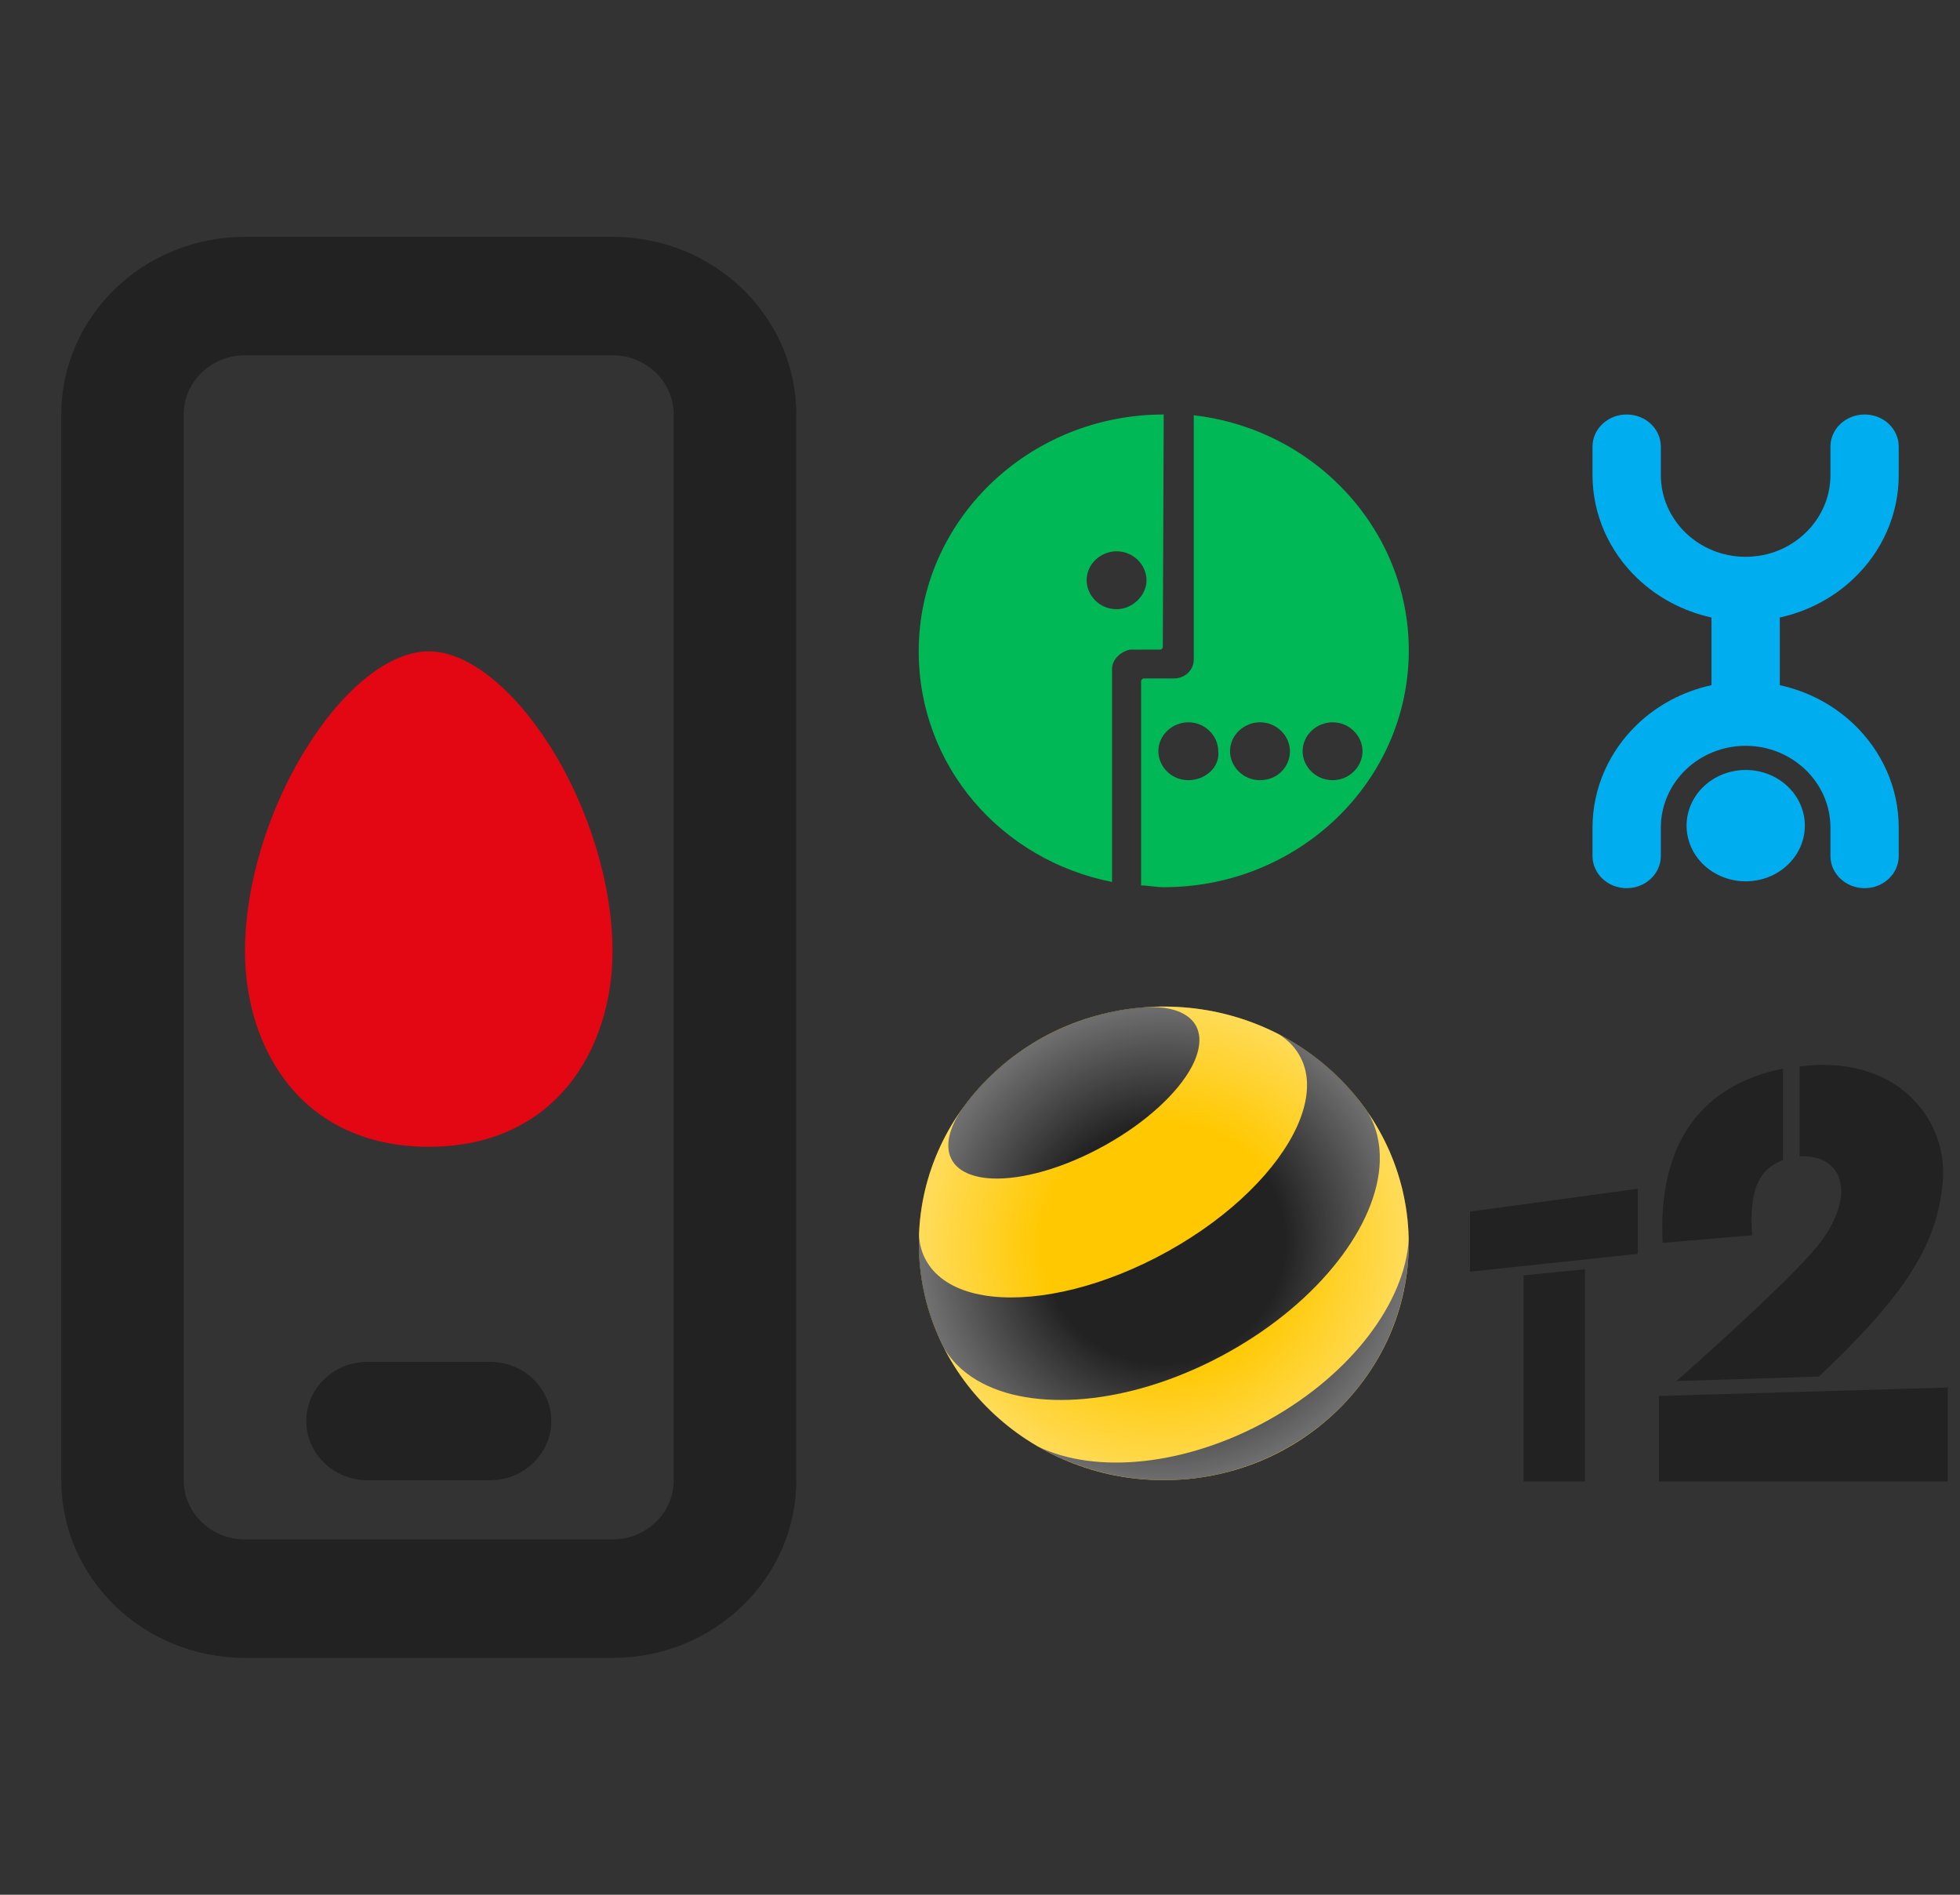 <svg width="30" height="29" viewBox="0 0 30 29" fill="none" xmlns="http://www.w3.org/2000/svg">
<rect x="0" y="0" width="30" height="29" fill="#333333" stroke="none"/>
<path fill-rule="evenodd" clip-rule="evenodd" d="M6.562 9.969C5.975 9.969 5.279 10.512 4.705 11.426C4.107 12.372 3.75 13.543 3.75 14.561C3.75 16.05 4.618 17.552 6.562 17.552C8.505 17.552 9.375 16.05 9.375 14.561C9.375 13.543 9.018 12.372 8.423 11.426C7.843 10.512 7.147 9.969 6.562 9.969Z" fill="#E30613"/>
<path fill-rule="evenodd" clip-rule="evenodd" d="M0.938 6.344C0.938 4.842 2.197 3.625 3.75 3.625H9.375C10.928 3.625 12.188 4.842 12.188 6.344V22.656C12.188 24.158 10.928 25.375 9.375 25.375H3.75C2.197 25.375 0.938 24.158 0.938 22.656V6.344ZM3.75 5.438C3.232 5.438 2.812 5.843 2.812 6.344V22.656C2.812 23.157 3.232 23.562 3.75 23.562H9.375C9.893 23.562 10.312 23.157 10.312 22.656V6.344C10.312 5.843 9.893 5.438 9.375 5.438H3.75Z" fill="#222222"/>
<path d="M4.688 21.75C4.688 21.25 5.107 20.844 5.625 20.844H7.5C8.018 20.844 8.438 21.25 8.438 21.75C8.438 22.25 8.018 22.656 7.5 22.656H5.625C5.107 22.656 4.688 22.25 4.688 21.75Z" fill="#222222"/>
<path d="M18.272 6.356V10.089C18.272 10.263 18.133 10.384 17.966 10.384H17.508C17.48 10.384 17.466 10.411 17.466 10.424V13.552C17.577 13.552 17.688 13.579 17.813 13.579C19.883 13.579 21.563 11.955 21.563 9.954C21.563 8.115 20.133 6.571 18.272 6.356ZM18.188 11.941C17.924 11.941 17.73 11.727 17.73 11.498C17.73 11.243 17.952 11.055 18.188 11.055C18.452 11.055 18.647 11.27 18.647 11.498C18.674 11.74 18.452 11.941 18.188 11.941ZM19.285 11.941C19.022 11.941 18.827 11.727 18.827 11.498C18.827 11.243 19.049 11.055 19.285 11.055C19.549 11.055 19.744 11.27 19.744 11.498C19.744 11.727 19.563 11.941 19.285 11.941ZM20.396 11.941C20.133 11.941 19.938 11.727 19.938 11.498C19.938 11.243 20.16 11.055 20.396 11.055C20.66 11.055 20.855 11.27 20.855 11.498C20.855 11.727 20.66 11.941 20.396 11.941Z" fill="#00B956"/>
<path d="M17.812 6.344C15.743 6.344 14.062 7.968 14.062 9.969C14.062 11.727 15.326 13.164 17.021 13.499V10.237C17.021 10.089 17.16 9.969 17.299 9.942H17.757C17.785 9.942 17.798 9.915 17.798 9.902L17.812 6.344ZM17.09 9.324C16.826 9.324 16.632 9.109 16.632 8.881C16.632 8.626 16.854 8.438 17.09 8.438C17.354 8.438 17.549 8.653 17.549 8.881C17.549 9.109 17.34 9.324 17.09 9.324Z" fill="#00B956"/>
<path d="M22.5 18.544V19.464L25.069 19.191V18.195L22.5 18.544ZM23.32 19.52V22.675H24.26V19.427L23.32 19.52ZM29.216 16.761C28.805 16.386 28.203 16.233 27.545 16.324V17.698C27.812 17.684 28.028 17.779 28.124 17.972C28.276 18.276 28.119 18.731 27.749 19.154C27.178 19.805 25.66 21.138 25.66 21.138L27.84 21.069C29.172 19.811 29.65 19.047 29.736 18.094C29.781 17.59 29.591 17.105 29.216 16.761ZM29.812 22.675V21.237L25.391 21.366L29.812 22.675ZM25.391 21.366L25.391 22.675L29.812 22.675L25.391 21.366ZM27.291 16.355C26.006 16.619 25.376 17.533 25.448 19.023L26.818 18.906C26.756 18.064 27.022 17.864 27.291 17.754L27.291 16.355Z" fill="#222222"/>
<path d="M17.813 22.654C19.884 22.654 21.562 21.032 21.562 19.03C21.562 17.029 19.884 15.406 17.813 15.406C15.743 15.406 14.064 17.029 14.064 19.03C14.064 21.032 15.743 22.654 17.813 22.654Z" fill="#FFC800"/>
<path d="M18.239 16.331C18.027 16.727 17.549 17.175 16.916 17.528C16.283 17.881 15.643 18.058 15.182 18.037C14.928 18.026 14.624 17.943 14.538 17.682C14.471 17.48 14.551 17.22 14.744 16.946C14.775 16.903 14.807 16.861 14.84 16.82C15.13 16.454 15.499 16.136 15.938 15.891C16.377 15.646 16.846 15.496 17.319 15.436C17.375 15.428 17.428 15.422 17.48 15.418C17.822 15.394 18.095 15.457 18.242 15.613C18.434 15.816 18.356 16.112 18.239 16.331ZM20.935 17.023C20.884 16.949 20.831 16.877 20.776 16.808C20.445 16.394 20.034 16.065 19.576 15.831C19.704 15.912 19.807 16.014 19.881 16.138C19.918 16.201 19.947 16.267 19.968 16.337C20.046 16.602 20.001 16.912 19.854 17.238C19.559 17.892 18.849 18.609 17.883 19.148C16.917 19.687 15.92 19.923 15.186 19.843C14.821 19.803 14.522 19.685 14.323 19.487C14.271 19.436 14.226 19.378 14.188 19.315C14.113 19.19 14.073 19.049 14.065 18.899C14.046 19.406 14.136 19.921 14.345 20.411C14.377 20.484 14.411 20.557 14.447 20.629C14.449 20.632 14.451 20.635 14.453 20.638C14.588 20.865 14.789 21.044 15.039 21.173C15.921 21.629 17.412 21.473 18.806 20.694C20.2 19.916 21.086 18.746 21.119 17.78C21.129 17.507 21.07 17.25 20.935 17.023ZM19.426 21.729C18.153 22.44 16.772 22.567 15.89 22.141C17.019 22.791 18.468 22.848 19.687 22.167C20.906 21.487 21.58 20.245 21.562 18.974C21.503 19.926 20.698 21.019 19.426 21.729Z" fill="#222222"/>
<path d="M17.813 22.654C19.884 22.654 21.562 21.032 21.562 19.03C21.562 17.029 19.884 15.406 17.813 15.406C15.743 15.406 14.064 17.029 14.064 19.03C14.064 21.032 15.743 22.654 17.813 22.654Z" fill="url(#paint0_radial_40_735)"/>
<path d="M28.379 8.848C28.802 8.444 29.063 7.883 29.062 7.269V6.836C29.062 6.564 28.829 6.344 28.54 6.344C28.251 6.344 28.017 6.564 28.017 6.836V7.269C28.017 7.619 27.87 7.931 27.633 8.158C27.396 8.385 27.076 8.522 26.719 8.522C26.361 8.522 26.042 8.385 25.804 8.158C25.568 7.931 25.421 7.619 25.421 7.269V6.836C25.421 6.564 25.187 6.344 24.898 6.344C24.609 6.344 24.375 6.564 24.375 6.836V7.269C24.375 7.883 24.636 8.444 25.058 8.848C25.363 9.141 25.756 9.355 26.196 9.451V10.487C25.756 10.583 25.363 10.796 25.058 11.089C24.636 11.494 24.375 12.055 24.375 12.669V13.102C24.375 13.373 24.609 13.594 24.898 13.594C25.187 13.594 25.421 13.373 25.421 13.102V12.669C25.421 12.319 25.568 12.007 25.804 11.779C26.042 11.553 26.361 11.416 26.719 11.415C27.076 11.416 27.396 11.553 27.633 11.779C27.87 12.007 28.017 12.319 28.017 12.669V13.102C28.017 13.373 28.251 13.594 28.54 13.594C28.829 13.594 29.062 13.373 29.062 13.102V12.669C29.063 12.055 28.802 11.494 28.379 11.089C28.075 10.796 27.681 10.583 27.242 10.487V9.451C27.681 9.355 28.075 9.141 28.379 8.848Z" fill="#00AEEF"/>
<path d="M26.72 13.489C27.22 13.489 27.625 13.108 27.625 12.637C27.625 12.166 27.22 11.785 26.72 11.785C26.22 11.785 25.815 12.166 25.815 12.637C25.815 13.108 26.22 13.489 26.72 13.489Z" fill="#00AEEF"/>
<defs>
<radialGradient id="paint0_radial_40_735" cx="0" cy="0" r="1" gradientUnits="userSpaceOnUse" gradientTransform="translate(17.818 19.035) rotate(-29.17) scale(3.718 3.654)">
<stop offset="0.5" stop-color="white" stop-opacity="0"/>
<stop offset="1" stop-color="white" stop-opacity="0.35"/>
</radialGradient>
</defs>
</svg>
